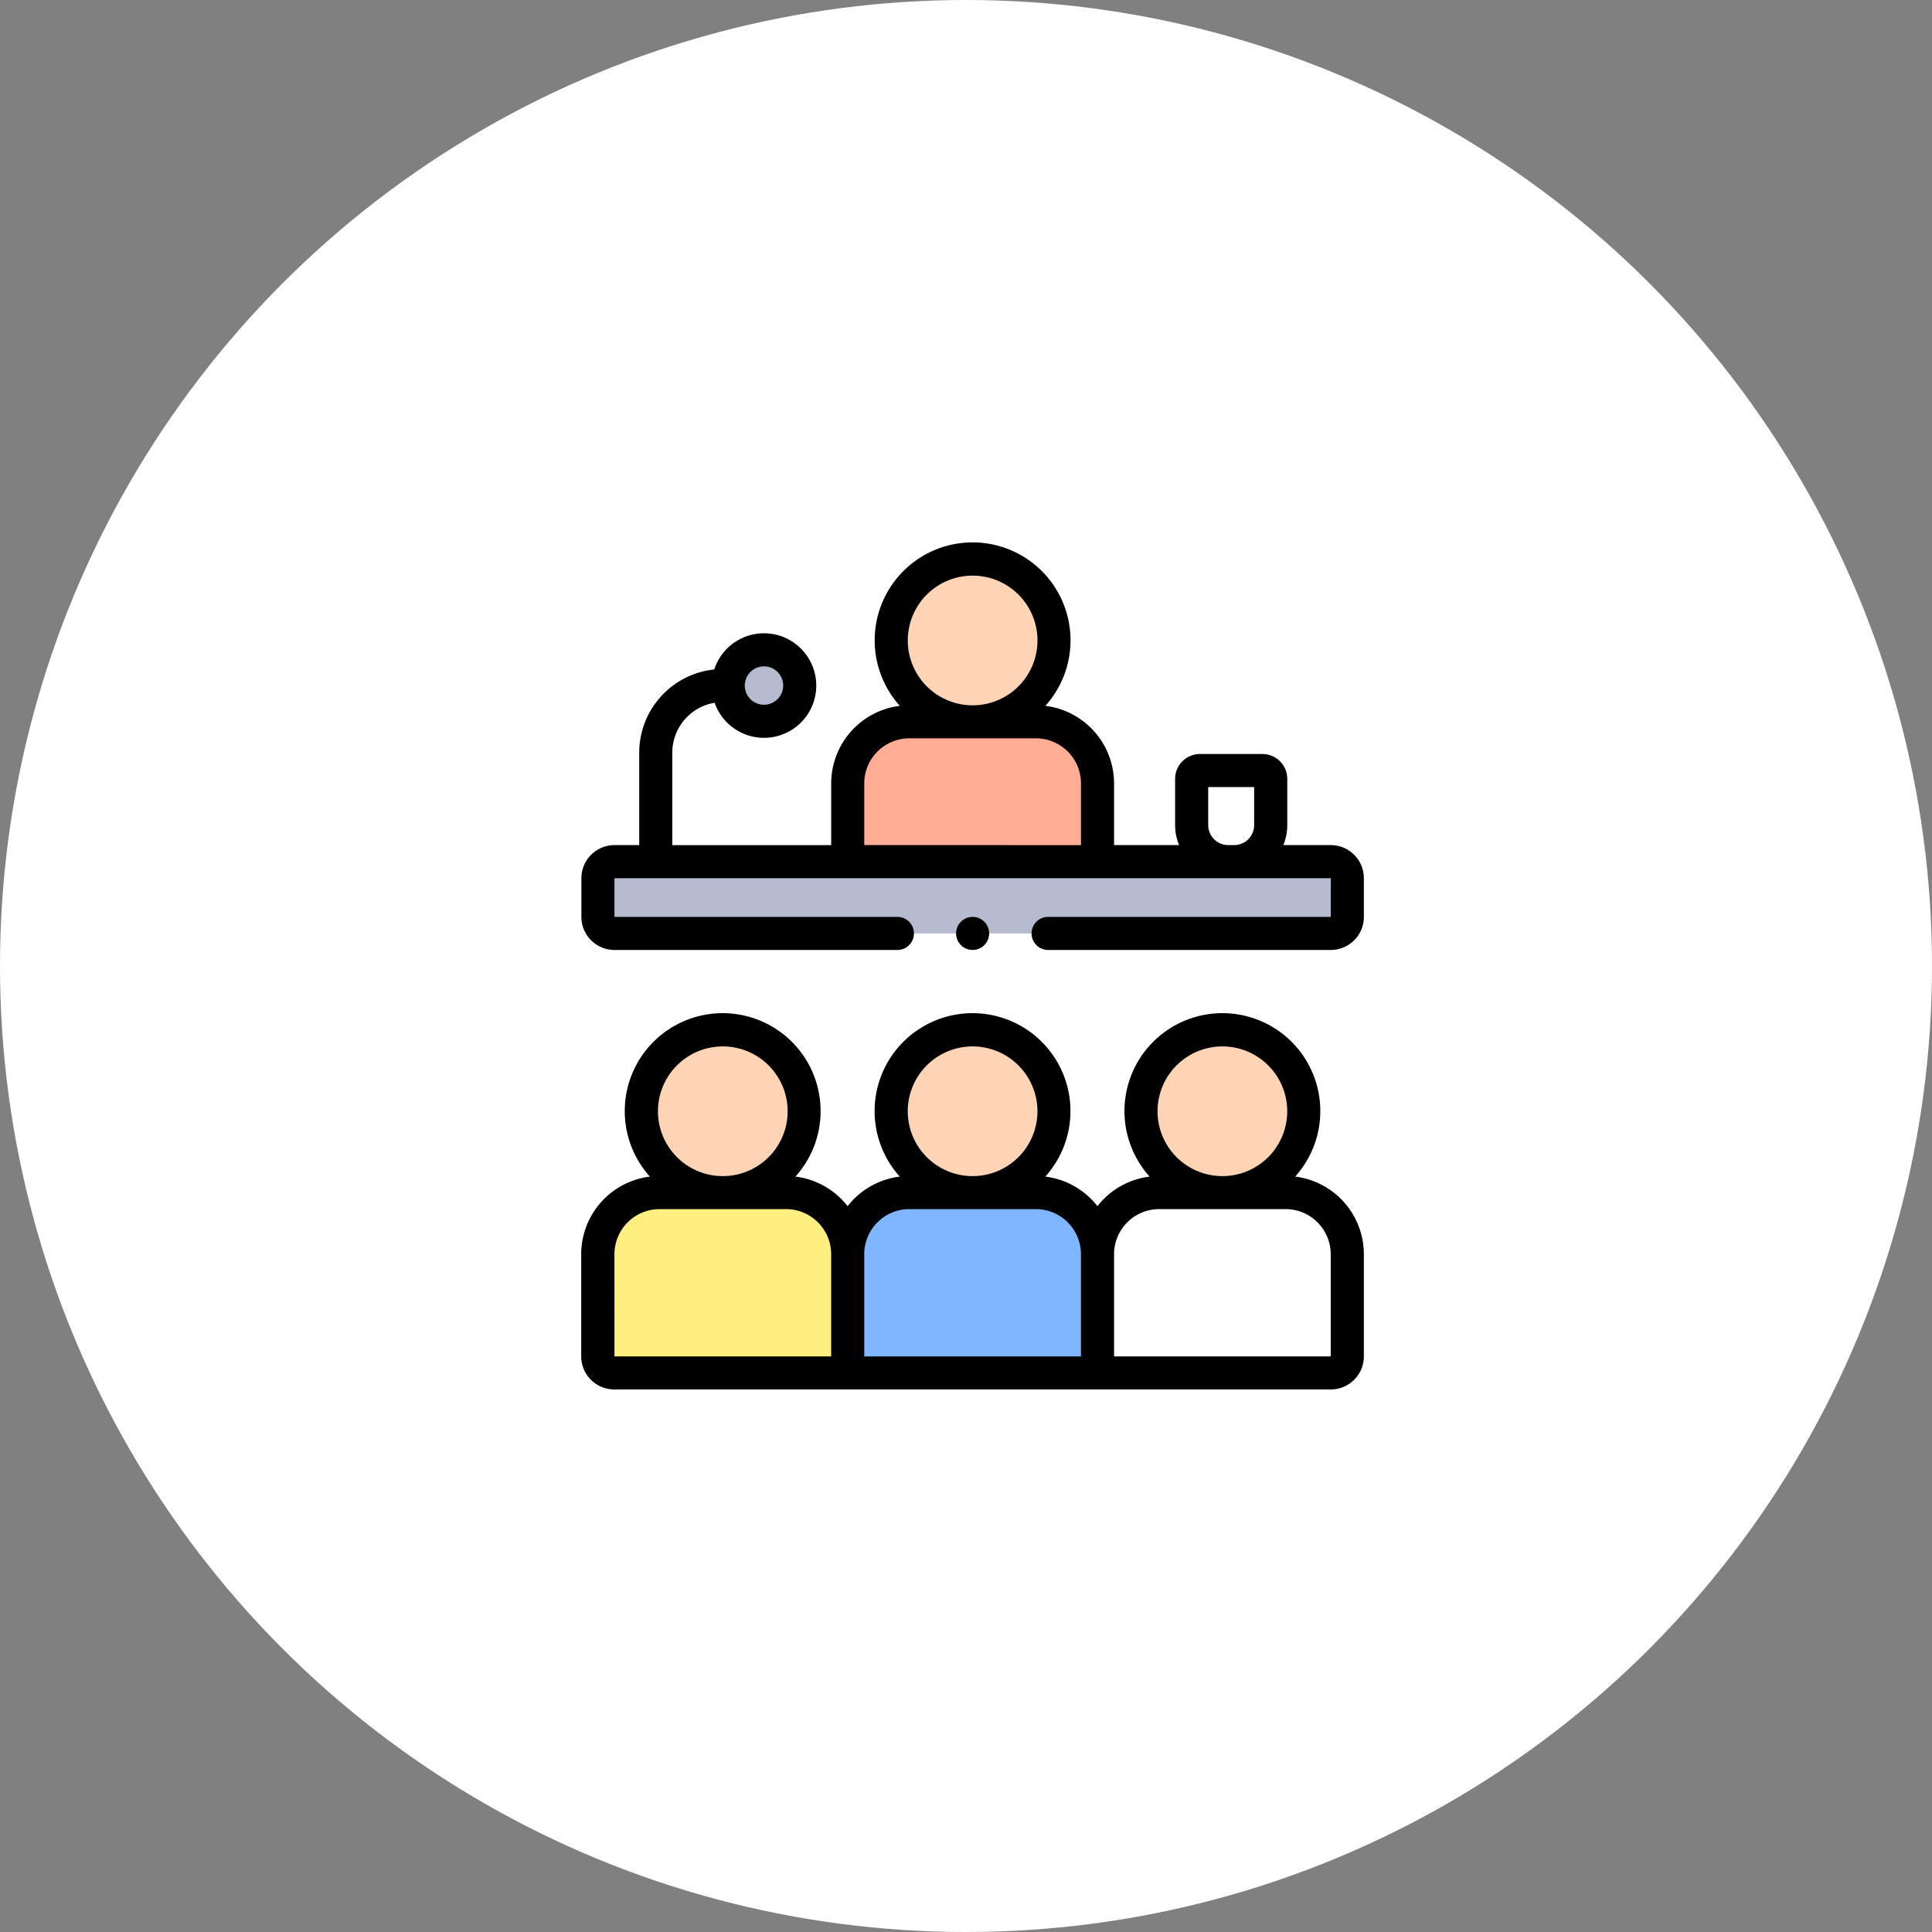 <svg xmlns="http://www.w3.org/2000/svg" width="146" height="146" viewBox="0 0 146 146">
  <rect x="0" y="0" width="146" height="146" fill="#808080" stroke="none"/>
  <g id="그룹_1502" data-name="그룹 1502" transform="translate(-1316 -741)">
    <circle id="타원_8" data-name="타원 8" cx="73" cy="73" r="73" transform="translate(1316 741)" fill="#fff"/>
    <g id="talk_10231565" transform="translate(1340.459 782)">
      <g id="그룹_1174" data-name="그룹 1174" transform="translate(20.726 1.25)">
        <circle id="타원_36" data-name="타원 36" cx="6.146" cy="6.146" r="6.146" transform="translate(3.292 35.578)" fill="#ffd4b5"/>
        <path id="패스_1265" data-name="패스 1265" d="M48.352,406.591H30.725a1.25,1.25,0,0,1-1.25-1.25v-7.724a4.656,4.656,0,0,1,4.656-4.656H43.7a4.656,4.656,0,0,1,4.656,4.656Z" transform="translate(-29.475 -345.091)" fill="#ffee80"/>
        <circle id="타원_37" data-name="타원 37" cx="6.146" cy="6.146" r="6.146" transform="translate(22.169 35.578)" fill="#ffd4b5"/>
        <path id="패스_1266" data-name="패스 1266" d="M199.369,406.591H180.492v-8.974a4.656,4.656,0,0,1,4.656-4.656h9.565a4.656,4.656,0,0,1,4.656,4.656v8.974Z" transform="translate(-161.615 -345.091)" fill="#80b6ff"/>
        <circle id="타원_38" data-name="타원 38" cx="6.146" cy="6.146" r="6.146" transform="translate(22.169)" fill="#ffd4b5"/>
        <path id="패스_1267" data-name="패스 1267" d="M199.369,118.908H180.492v-5.915a4.656,4.656,0,0,1,4.656-4.656h9.565a4.656,4.656,0,0,1,4.656,4.656v5.915Z" transform="translate(-161.615 -96.045)" fill="#ffad95"/>
        <circle id="타원_39" data-name="타원 39" cx="6.146" cy="6.146" r="6.146" transform="translate(41.047 35.578)" fill="#ffd4b5"/>
        <path id="패스_1268" data-name="패스 1268" d="M349.135,406.591H331.508v-8.974a4.656,4.656,0,0,1,4.656-4.656h9.565a4.656,4.656,0,0,1,4.656,4.656v7.724A1.25,1.25,0,0,1,349.135,406.591Z" transform="translate(-293.754 -345.091)" fill="#fff"/>
        <path id="패스_1269" data-name="패스 1269" d="M84.856,198.333H30.725a1.25,1.25,0,0,1-1.25-1.25v-2.925a1.25,1.25,0,0,1,1.25-1.25H84.856a1.25,1.25,0,0,1,1.25,1.25v2.925A1.25,1.25,0,0,1,84.856,198.333Z" transform="translate(-29.475 -170.044)" fill="#b6bccf"/>
        <circle id="타원_40" data-name="타원 40" cx="2.7" cy="2.7" r="2.7" transform="translate(9.848 6.856)" fill="#b6bccf"/>
        <path id="패스_1270" data-name="패스 1270" d="M391.631,144.723h-.443a2.765,2.765,0,0,1-2.764-2.764v-3.494a.625.625,0,0,1,.625-.625h4.722a.625.625,0,0,1,.625.625v3.494A2.765,2.765,0,0,1,391.631,144.723Z" transform="translate(-343.555 -121.86)" fill="#fff"/>
      </g>
      <g id="그룹_1175" data-name="그룹 1175" transform="translate(19.476 0)">
        <path id="패스_1271" data-name="패스 1271" d="M73.42,296.962a7.4,7.4,0,1,0-11,0,5.9,5.9,0,0,0-3.941,2.234,5.9,5.9,0,0,0-3.94-2.234,7.4,7.4,0,1,0-11,0,5.9,5.9,0,0,0-3.941,2.234,5.9,5.9,0,0,0-3.941-2.234,7.4,7.4,0,1,0-11,0,5.914,5.914,0,0,0-5.191,5.861v7.723a2.5,2.5,0,0,0,2.5,2.5H76.111a2.5,2.5,0,0,0,2.5-2.5v-7.724a5.915,5.915,0,0,0-5.191-5.861Zm-5.5-9.837a4.9,4.9,0,1,1-4.9,4.9A4.9,4.9,0,0,1,67.922,287.125Zm-18.877,0a4.9,4.9,0,1,1-4.9,4.9A4.9,4.9,0,0,1,49.045,287.125Zm-18.877,0a4.9,4.9,0,1,1-4.9,4.9,4.9,4.9,0,0,1,4.9-4.9Zm-8.188,15.7a3.41,3.41,0,0,1,3.406-3.406H34.95a3.41,3.41,0,0,1,3.406,3.406v7.724H21.98Zm18.877,0a3.41,3.41,0,0,1,3.406-3.406h9.565a3.41,3.41,0,0,1,3.406,3.406v7.724H40.857Zm35.254,7.724H59.734v-7.724a3.41,3.41,0,0,1,3.406-3.406H72.7a3.41,3.41,0,0,1,3.406,3.406v7.724h0Z" transform="translate(-19.48 -249.047)"/>
        <path id="패스_1272" data-name="패스 1272" d="M76.107,22.863H72.519a3.992,3.992,0,0,0,.3-1.514V17.855a1.877,1.877,0,0,0-1.875-1.875H66.219a1.877,1.877,0,0,0-1.875,1.875v3.494a3.991,3.991,0,0,0,.3,1.514H59.73V18.2a5.914,5.914,0,0,0-5.19-5.861,7.4,7.4,0,1,0-11,0A5.914,5.914,0,0,0,38.353,18.2v4.665H26.346V15.875a3.824,3.824,0,0,1,3.2-3.767,3.95,3.95,0,1,0-.028-2.518,6.327,6.327,0,0,0-5.671,6.285v6.989h-1.87a2.5,2.5,0,0,0-2.5,2.5v2.925a2.5,2.5,0,0,0,2.5,2.5H43.357a1.25,1.25,0,0,0,0-2.5H21.976V25.364H76.107v2.925H54.747a1.25,1.25,0,0,0,0,2.5h21.36a2.5,2.5,0,0,0,2.5-2.5V25.364a2.5,2.5,0,0,0-2.5-2.5ZM33.275,9.357a1.45,1.45,0,1,1-1.45,1.45A1.452,1.452,0,0,1,33.275,9.357ZM49.042,2.5a4.9,4.9,0,1,1-4.9,4.9,4.9,4.9,0,0,1,4.9-4.9ZM40.853,22.863V18.2a3.41,3.41,0,0,1,3.406-3.406h9.565A3.41,3.41,0,0,1,57.23,18.2v4.665Zm27.506,0a1.516,1.516,0,0,1-1.515-1.514V18.48h3.472v2.869A1.516,1.516,0,0,1,68.8,22.863Z" transform="translate(-19.476 0)"/>
        <circle id="타원_41" data-name="타원 41" cx="1.25" cy="1.25" r="1.25" transform="translate(28.315 28.288)"/>
      </g>
    </g>
  </g>
</svg>
